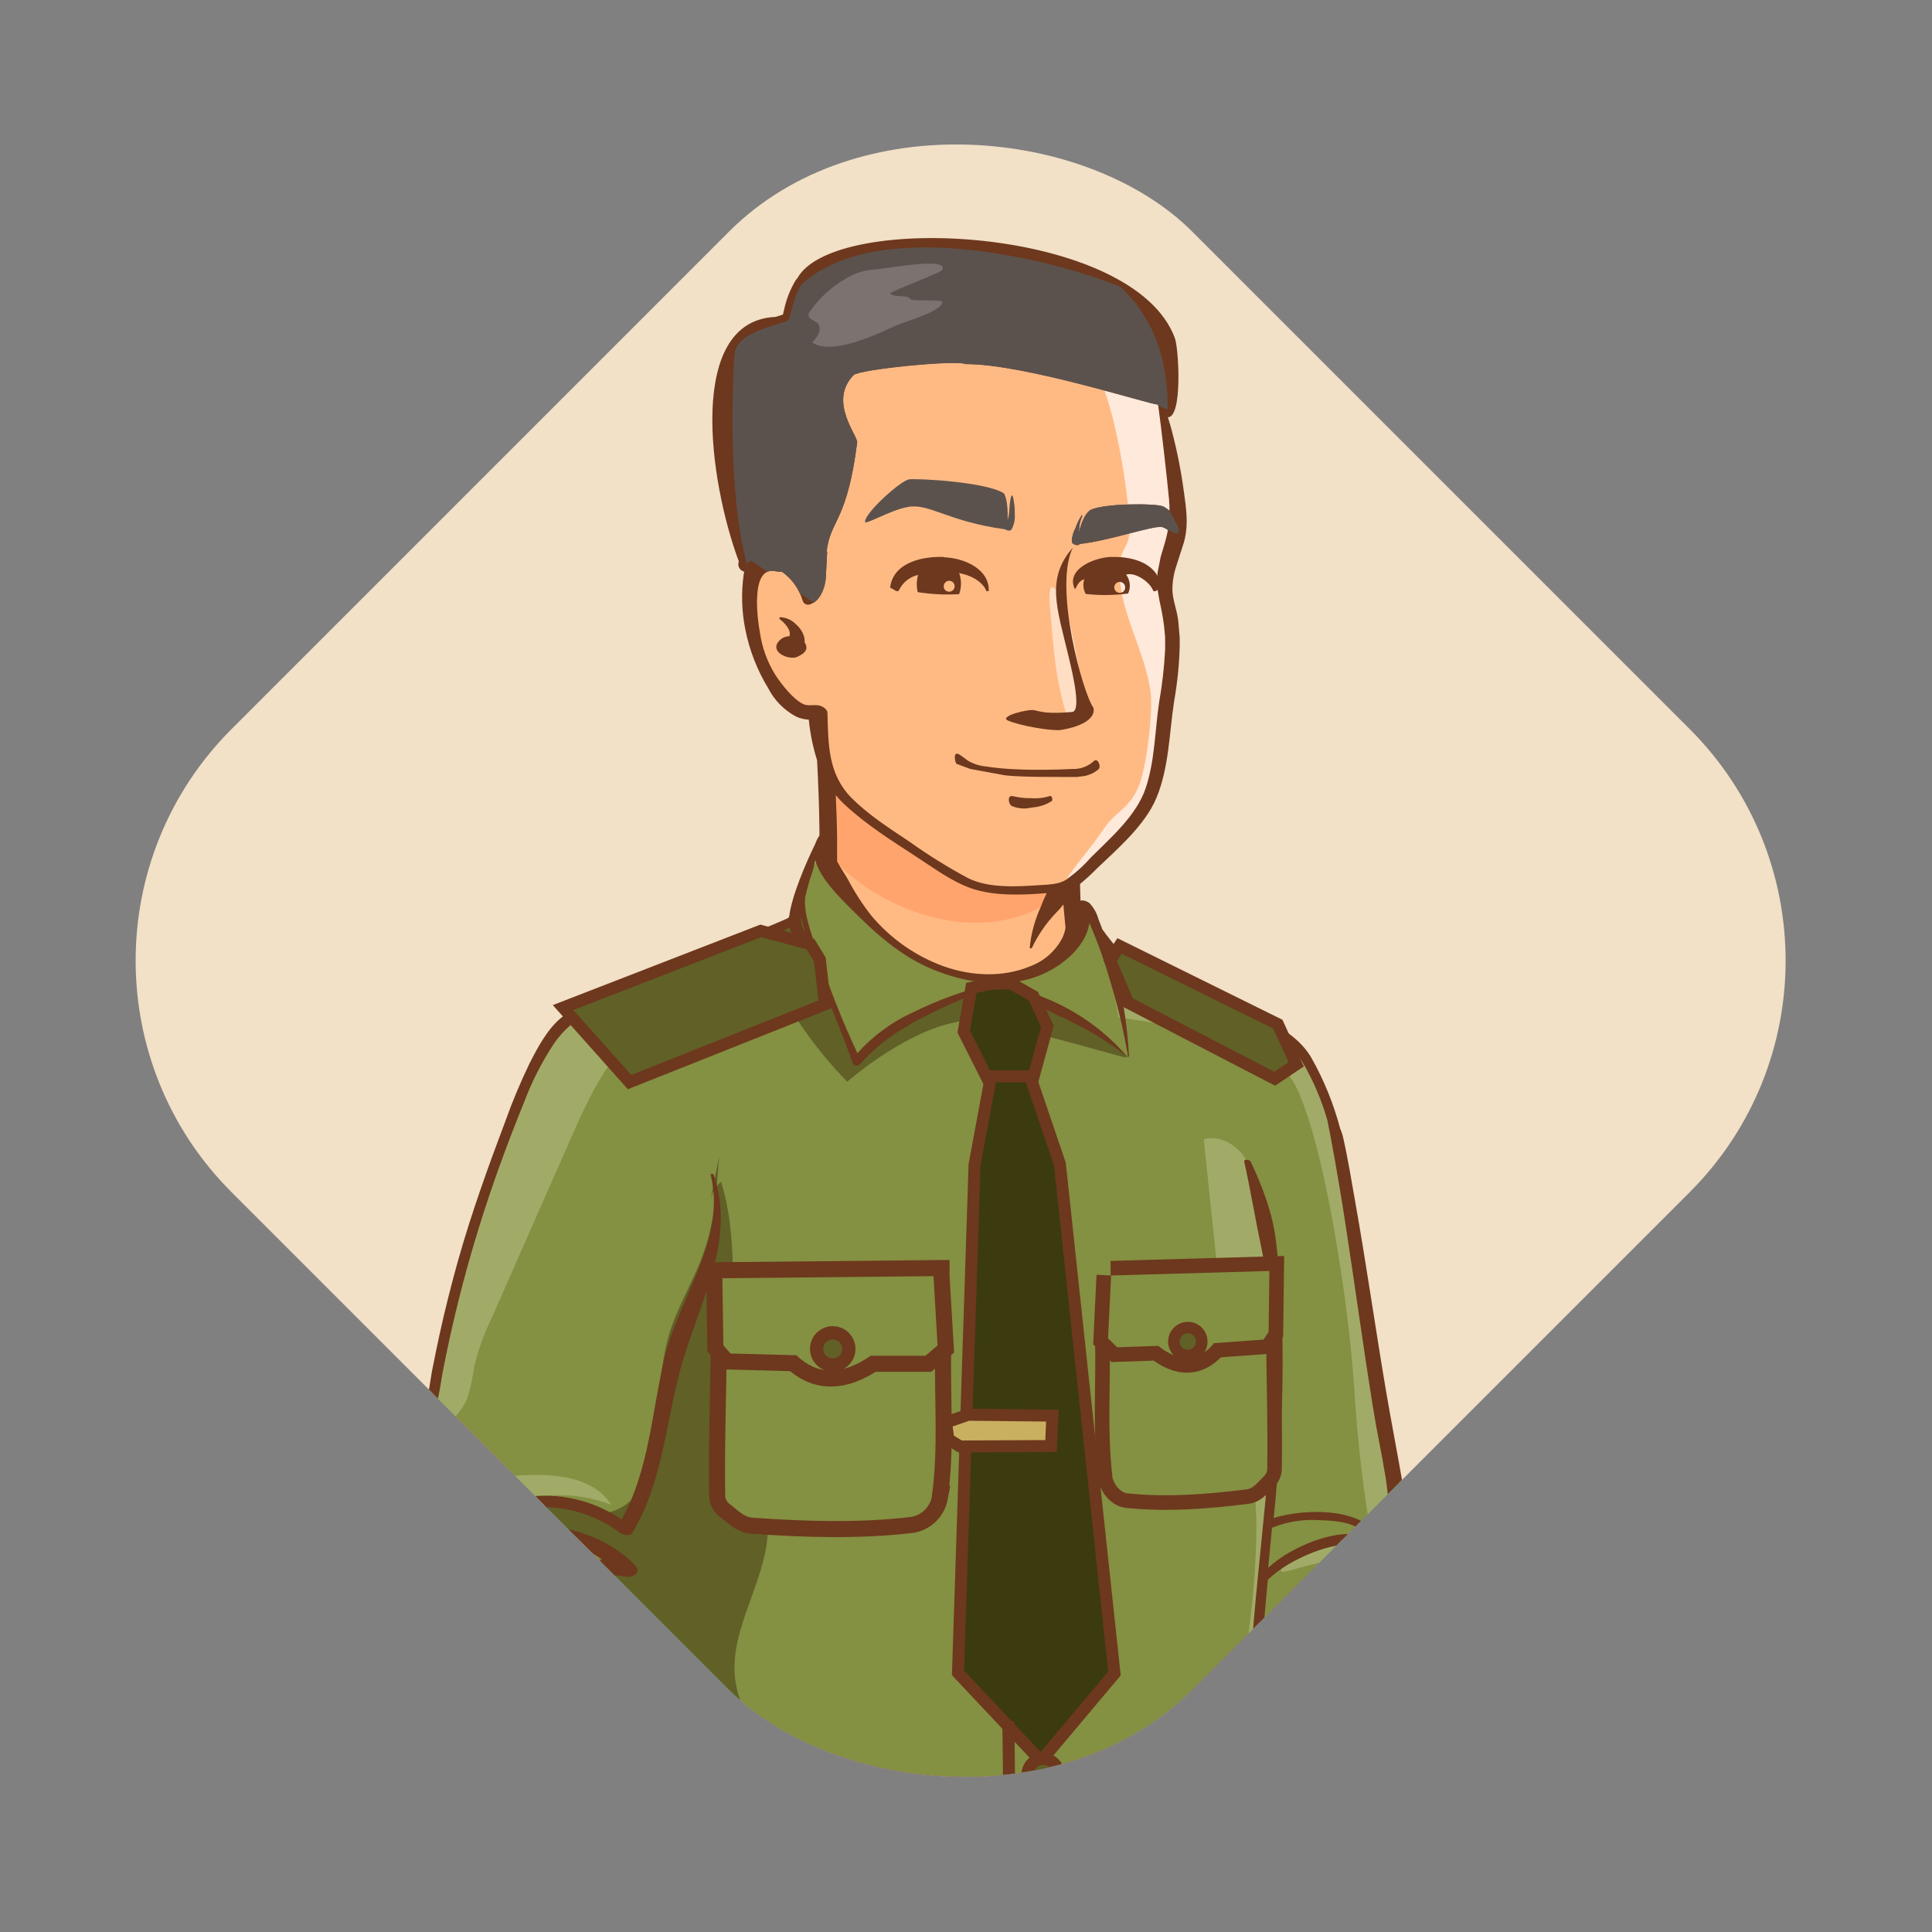 <?xml version="1.0" encoding="UTF-8"?> <svg xmlns="http://www.w3.org/2000/svg" width="177" height="177" viewBox="0 0 177 177" fill="none"><rect x="0" y="0" width="177" height="177" fill="#808080" stroke="none"/> <g clip-path="url(#clip0_1612_3543)"> <rect y="88.008" width="124.462" height="124.462" rx="30" transform="rotate(-45 0 88.008)" fill="#F2E0C7"></rect> <path d="M92.795 56.761C92.627 57.264 92.36 57.728 92.01 58.127C91.66 58.525 91.234 58.849 90.757 59.081C90.303 59.258 89.829 59.375 89.345 59.429C86.467 59.825 83.539 59.649 80.729 58.911C80.225 58.83 79.764 58.578 79.425 58.196C79.227 57.85 79.126 57.456 79.134 57.057C79.063 55.801 79.11 54.54 79.275 53.293C79.273 53.213 79.29 53.134 79.323 53.061C79.357 52.989 79.406 52.925 79.468 52.874C79.694 52.747 79.938 52.987 80.103 53.189C81.214 54.563 82.927 55.293 84.663 55.707C86.081 56.088 87.561 56.181 89.016 55.98C90.211 55.787 91.086 55.038 92.202 54.737C93.613 54.356 93.11 55.951 92.809 56.761H92.795Z" fill="#FFDEC4"></path> <path d="M91.915 51.025C92.79 52.112 93.221 53.491 93.119 54.883C92.997 56.422 92.418 58.121 89.679 58.206C86.941 58.29 82.503 58.008 81.378 57.264C80.254 56.521 79.802 56.149 79.966 53.697C80.131 51.246 81.082 50.13 84.07 50.29C87.058 50.45 91.082 50.201 91.915 51.029V51.025Z" fill="white"></path> <path d="M100.187 67.495C100.145 67.702 99.529 72.139 95.213 71.815C90.898 71.49 88.903 69.579 86.865 66.135C88.319 67.297 89.566 67.34 94.131 67.622C98.696 67.904 100.187 67.495 100.187 67.495Z" fill="white"></path> <path d="M46.391 173.898C46.574 170.265 44.838 167.503 43.049 164.486C41.226 161.503 39.694 158.351 38.475 155.075C37.276 151.789 36.686 148.313 36.734 144.816C36.809 141.145 37.675 137.546 37.713 133.861C37.713 135.649 37.713 134.331 37.713 133.861C37.713 132.506 37.812 131.221 38.504 130.026C39.209 128.818 39.676 127.485 39.878 126.101C40.376 123.179 41.082 120.275 41.84 117.409C42.847 113.616 44.023 109.819 45.374 106.115C47.915 101.038 48.343 94.313 55.416 91.527C57.299 90.699 59.242 90.007 61.101 89.226C63.896 88.05 66.672 86.873 69.482 85.73C70.23 85.429 70.974 85.127 71.713 84.789C72.338 84.511 74.23 79.876 74.409 79.273C77.411 86.671 81.91 89.847 90.54 90.097C99.171 90.346 100.187 85.862 100.187 85.546C100.187 85.546 102.54 87.96 102.78 87.636C103.59 88.031 104.507 88.294 105.326 88.647C107.048 89.386 108.747 90.186 110.427 91C112.107 91.814 113.759 92.694 115.411 93.579C116.822 94.327 118.267 95.118 119.288 96.37C120.935 98.379 121.641 101.146 122.436 103.551C123.528 106.878 123.886 110.572 124.451 114.021C125.072 117.786 125.636 121.55 126.239 125.315C126.841 129.08 127.57 132.844 128.21 136.609C128.827 140.223 129.42 143.922 129.302 147.602C129.161 151.358 128.633 155.089 127.726 158.736C126.952 162.1 125.871 165.385 124.498 168.552C123.787 169.986 122.915 171.334 121.9 172.571C121.578 173.005 121.284 173.459 121.02 173.931L46.391 173.898Z" fill="#B4514A"></path> <path d="M91.623 90.572C91.623 90.572 84.192 91.245 78.639 97.019C77.435 94.944 73.774 84.906 73.774 84.906C73.774 84.906 73.397 81.753 73.44 81.589C73.482 81.424 75.218 77.975 75.218 77.975C75.218 77.975 77.101 83.49 82.075 86.516C87.049 89.541 91.788 90.492 95.355 88.826C98.922 87.16 99.538 83.094 99.59 83.259C99.642 83.424 101.797 88.652 102.338 90.788C102.879 92.925 103.34 96.93 103.34 96.93C100.889 94.939 95.613 90.756 91.632 90.591L91.623 90.572Z" fill="white"></path> <path d="M117.764 173.87C117.764 173.87 118.013 170.383 119.505 170.26C120.394 170.185 121.387 171.39 122.022 172.378L121.9 172.538C121.578 172.972 121.284 173.426 121.02 173.898H117.764V173.87Z" fill="#28CCD8"></path> <path d="M101.19 86.487C101.863 87.113 102.644 87.777 102.78 87.593C103.59 87.989 104.507 88.252 105.326 88.605C107.048 89.344 108.747 90.144 110.427 90.958C112.107 91.772 113.759 92.652 115.411 93.537C116.822 94.285 118.267 95.076 119.288 96.327C120.935 98.337 121.641 101.104 122.436 103.508C123.528 106.835 123.886 110.53 124.451 113.979C125.072 117.744 125.636 121.508 126.239 125.273C126.841 129.038 127.57 132.802 128.21 136.567C128.827 140.181 129.42 143.88 129.302 147.56C129.161 151.315 128.633 155.046 127.726 158.694C126.952 162.057 125.871 165.343 124.498 168.51C123.839 169.852 123.031 171.114 122.088 172.275C121.265 170.623 119.961 167.964 119.876 167.625C119.749 167.126 122.611 165.381 123.731 163.013C124.851 160.646 127.33 151.31 125.702 145.602C124.074 139.894 115.495 145.988 117.735 143.249C119.975 140.51 125.698 141.122 125.698 141.122C124.888 136.519 124.345 131.873 124.069 127.207C123.561 119.113 121.058 103.057 118.314 98.826C115.571 94.596 102.498 93.24 102.498 93.24C102.498 93.24 101.769 89.537 101.19 86.511V86.487Z" fill="#28CCD8"></path> <path d="M114.046 106.054C113.218 104.831 111.693 103.965 110.281 104.37L111.787 118.736C112.034 121.519 112.429 124.287 112.968 127.028C113.378 128.91 113.91 130.793 114.328 132.675C114.813 134.998 115.075 137.361 115.11 139.734C115.086 142.88 114.863 146.022 114.441 149.141L112.79 163.555C112.737 164.452 112.535 165.335 112.192 166.166C111.755 166.97 111.169 167.682 110.465 168.265C107.789 170.699 104.684 172.614 101.307 173.912H117.858C117.661 173.073 117.408 172.247 117.1 171.441C113.867 162.449 114.846 152.552 116.008 143.065C116.822 136.407 117.707 129.677 117.218 122.957C117.006 120.101 116.404 117.311 116.102 114.487C115.825 111.842 115.585 108.341 114.046 106.087V106.054Z" fill="#28CCD8"></path> <path d="M91.623 90.572C91.011 90.695 93.204 95.593 93.204 95.593L98.183 93.843C98.183 93.843 93.948 90.116 91.623 90.572Z" fill="#28CCD8"></path> <path d="M45.896 168.745C46.767 169.117 47.863 169.126 48.466 169.856C48.77 170.31 48.945 170.839 48.974 171.385C49.092 172.194 49.19 173.046 49.233 173.898H46.409C46.476 171.961 46.055 170.039 45.186 168.307C45.406 168.486 45.65 168.634 45.91 168.745H45.896Z" fill="#28CCD8"></path> <path d="M43.049 164.246C43.087 164.397 43.134 164.547 43.176 164.717L43.049 164.5C41.226 161.517 39.694 158.365 38.475 155.089C37.276 151.803 36.686 148.327 36.734 144.83C36.809 141.16 37.675 137.56 37.713 133.875C37.713 135.663 37.713 134.346 37.713 133.875C37.713 132.52 37.812 131.235 38.504 130.04C39.209 128.832 39.676 127.499 39.878 126.115C40.376 123.193 41.082 120.289 41.84 117.423C42.847 113.631 44.023 109.833 45.374 106.13C47.915 101.052 48.343 94.327 55.416 91.541C57.299 90.713 59.242 90.022 61.101 89.24C63.896 88.064 66.672 86.887 69.482 85.744C70.23 85.443 70.974 85.142 71.713 84.803C71.799 84.749 71.874 84.679 71.934 84.596C72.841 85.289 73.501 86.256 73.816 87.353C70.781 88.765 67.487 89.626 64.48 91.118C62.23 92.13 59.976 93.226 58.146 94.883C55.374 97.377 53.793 100.897 52.292 104.294C49.863 109.794 47.438 115.296 45.016 120.802C44.329 122.221 43.797 123.711 43.431 125.245C43.314 126.225 43.099 127.191 42.791 128.129C42.169 129.621 40.814 130.647 39.671 131.79C38.527 132.934 37.496 134.477 37.84 136.054L46.48 135.258C49.939 134.943 54.132 134.953 56.014 137.875C50.273 135.564 43.04 137.903 39.736 143.136L44.475 143.16C44.84 143.126 45.207 143.207 45.525 143.39C46.292 143.955 45.614 145.272 44.706 145.55C43.798 145.828 42.786 145.597 41.882 145.856C40.522 146.237 39.657 147.649 39.478 149.051C39.299 150.454 39.675 151.875 40.047 153.23C41.048 156.91 42.052 160.59 43.059 164.27L43.049 164.246Z" fill="#28CCD8"></path> <path d="M106.441 60.027C106.235 59.891 105.983 59.842 105.74 59.89C103.726 60.023 101.704 59.955 99.703 59.688C99.42 59.676 99.147 59.577 98.921 59.405C98.814 59.291 98.729 59.157 98.672 59.01C98.386 58.367 98.234 57.672 98.225 56.968C99.334 57.423 100.504 57.712 101.698 57.824C103.298 57.947 104.921 57.622 106.507 57.89L106.441 60.027Z" fill="#FFDEC4"></path> <path d="M97.468 55.142C97.242 54.54 96.893 53.843 96.258 53.801C96.144 54.307 96.117 54.829 96.178 55.344C96.31 57.321 96.503 59.297 96.752 61.26C96.733 61.425 96.763 61.593 96.837 61.743C96.912 61.892 97.028 62.017 97.172 62.102C97.315 62.187 97.481 62.229 97.647 62.222C97.814 62.215 97.976 62.161 98.112 62.064C98.446 61.97 98.828 61.838 98.95 61.509C98.995 61.328 98.995 61.139 98.95 60.958C98.652 58.974 98.153 57.025 97.458 55.142H97.468Z" fill="#FFDEC4"></path> <path d="M65.087 109.979C65.208 109.312 65.549 108.706 66.056 108.256C67.835 113.903 66.701 120.087 67.656 125.95C68.508 131.197 71.03 136.331 70.216 141.583C69.557 145.861 66.706 149.861 67.393 154.138C67.802 156.726 69.454 158.919 70.752 161.197C71.864 163.141 72.743 165.208 73.374 167.357C72.089 167.229 70.844 166.838 69.717 166.209C69.11 169.258 71.548 172.016 74.032 173.898H65.665C65.233 172.434 66.037 170.529 65.967 168.853C65.873 166.726 64.296 165.009 63.167 163.206C62.043 161.4 61.321 159.373 61.049 157.263C60.819 155.432 60.922 153.55 60.371 151.79C59.303 148.369 56.052 146.19 53.016 144.261C52.917 143.489 54.005 143.249 54.776 143.178C55.548 143.108 56.503 142.27 55.92 141.767C55.808 141.683 55.682 141.621 55.548 141.583C51.675 140.27 47.581 139.771 43.506 139.409C43.506 138.684 44.353 138.298 45.063 138.153C47.518 137.64 50.055 137.667 52.499 138.233C53.387 138.514 54.314 138.657 55.247 138.656C55.956 138.563 56.635 138.308 57.23 137.911C57.825 137.513 58.32 136.984 58.677 136.364C59.384 135.118 59.823 133.738 59.967 132.313C60.461 128.92 60.329 125.414 61.336 122.139C62.146 119.499 63.689 117.122 64.546 114.506C65.487 111.772 65.675 108.859 65.873 105.988L65.087 109.974V109.979Z" fill="#048588"></path> <path d="M75.439 76.29C75.486 74.739 75.445 73.187 75.317 71.641C75.328 70.942 75.288 70.244 75.199 69.551C75.087 68.949 74.856 68.361 74.729 67.754C74.635 67.283 74.691 66.013 74.338 65.674C74.136 65.481 73.665 65.537 73.397 65.457C73.073 65.346 72.767 65.187 72.489 64.987C70.31 63.504 69.068 60.05 68.611 57.575C68.346 56.218 68.265 54.831 68.371 53.453C68.437 52.766 68.767 52.013 68.748 51.34C68.649 50.718 68.504 50.105 68.315 49.505C67.88 47.107 67.625 44.679 67.552 42.243C70.781 37.194 76.404 28.126 76.762 27.867C77.261 27.495 92.197 26.112 94.564 26.728L107.335 37.825C106.248 37.985 106.818 38.554 107.025 39.312C107.435 40.985 107.749 42.68 107.966 44.389C108.102 45.264 108.244 46.145 108.305 47.029C108.334 47.52 108.311 48.012 108.234 48.497C107.994 48.446 107.839 48.422 107.82 48.45C107.712 48.606 106.728 52.992 106.728 52.992L107.199 58.563L107.627 58.667C107.627 59.166 107.707 59.829 107.684 60.201C107.585 61.994 107.241 63.758 107.03 65.542C106.878 67.285 106.634 69.019 106.3 70.737C105.458 74.45 102.879 76.76 100.239 79.292C99.82 79.692 98.921 80.233 98.672 80.737C98.566 81.058 98.541 81.401 98.602 81.735C98.602 82.332 98.54 82.577 99.072 82.855L99.124 82.878C98.833 82.937 98.547 83.017 98.267 83.118C98.267 83.118 100.267 89.593 90.804 89.706C82.583 89.824 77.628 82.506 75.016 77.65C75.248 77.21 75.396 76.732 75.454 76.238L75.439 76.29Z" fill="#FFBA84"></path> <path d="M75.439 76.29C75.486 74.739 75.445 73.187 75.317 71.641C75.328 70.942 75.288 70.244 75.199 69.551C75.087 68.949 74.856 68.361 74.729 67.754C74.635 67.283 74.691 66.013 74.338 65.674C74.136 65.481 73.665 65.537 73.397 65.457C73.073 65.346 72.767 65.187 72.489 64.987C70.31 63.504 69.068 60.05 68.611 57.575C68.346 56.218 68.265 54.831 68.371 53.453C68.437 52.766 68.767 52.013 68.748 51.34C68.649 50.718 68.504 50.105 68.315 49.505C67.88 47.107 67.625 44.679 67.552 42.243C70.781 37.194 76.404 28.126 76.762 27.867C77.261 27.495 92.197 26.112 94.564 26.728L107.335 37.825C106.248 37.985 106.818 38.554 107.025 39.312C107.435 40.985 107.749 42.68 107.966 44.389C108.102 45.264 108.244 46.145 108.305 47.029C108.334 47.52 108.311 48.012 108.234 48.497C107.994 48.446 107.839 48.422 107.82 48.45C107.712 48.606 106.728 52.992 106.728 52.992L107.199 58.563L107.627 58.667C107.627 59.166 107.707 59.829 107.684 60.201C107.585 61.994 107.241 63.758 107.03 65.542C106.878 67.285 106.634 69.019 106.3 70.737C105.458 74.45 102.879 76.76 100.239 79.292C99.82 79.692 98.921 80.233 98.672 80.737C98.566 81.058 98.541 81.401 98.602 81.735C98.602 82.332 98.54 82.577 99.072 82.855L99.124 82.878C98.833 82.937 98.547 83.017 98.267 83.118C98.267 83.118 100.267 89.593 90.804 89.706C82.583 89.824 77.628 82.506 75.016 77.65C75.248 77.21 75.396 76.732 75.454 76.238L75.439 76.29Z" fill="#FFBA84"></path> <path d="M100.239 79.311C99.99 79.551 99.566 79.847 99.213 80.149C98.672 80.323 98.136 80.506 97.599 80.695C98.804 78.883 99.792 77.904 101.232 75.791C102.23 74.332 103.486 74.092 104.343 71.989C105.03 70.304 105.637 65.311 105.425 63.518C104.954 59.66 102.564 56.154 102.559 52.267C102.541 51.739 102.623 51.212 102.799 50.714C102.964 50.304 103.218 49.937 103.354 49.519C103.483 49.039 103.523 48.54 103.472 48.046C103.307 44.629 102.286 38.521 101.02 35.34L104.747 34.869C105.331 35.025 106.201 37.9 106.785 38.055C106.526 38.324 106.87 38.78 107.025 39.335C107.435 41.008 107.749 42.704 107.966 44.413C108.102 45.288 108.244 46.168 108.305 47.053C108.334 47.543 108.311 48.035 108.234 48.521C107.994 48.469 107.839 48.446 107.82 48.474C107.712 48.629 106.728 53.015 106.728 53.015L107.199 58.587L107.627 58.69C107.627 59.189 107.707 59.852 107.684 60.224C107.585 62.017 107.241 63.782 107.03 65.565C106.877 67.301 106.634 69.027 106.3 70.737C105.458 74.45 102.879 76.76 100.239 79.292V79.311Z" fill="#FFE9DB"></path> <path d="M46.391 173.898C46.574 170.265 44.838 167.503 43.049 164.486C41.226 161.503 39.694 158.351 38.475 155.075C37.276 151.789 36.686 148.313 36.734 144.816C36.809 141.145 37.675 137.546 37.713 133.861C37.713 135.649 37.713 134.331 37.713 133.861C37.713 132.506 37.812 131.221 38.504 130.026C39.209 128.818 39.676 127.485 39.878 126.101C40.376 123.179 41.082 120.275 41.84 117.409C42.847 113.616 44.023 109.819 45.374 106.115C47.915 101.038 48.343 94.313 55.416 91.527C57.299 90.699 59.242 90.007 61.101 89.226C63.896 88.05 66.672 86.873 69.482 85.73C70.23 85.429 70.974 85.127 71.713 84.789C72.338 84.511 74.23 79.876 74.409 79.273C77.411 86.671 81.91 89.847 90.54 90.097C99.171 90.346 100.187 85.862 100.187 85.546C100.187 85.546 102.54 87.96 102.78 87.636C103.59 88.031 104.507 88.294 105.326 88.647C107.048 89.386 108.747 90.186 110.427 91C112.107 91.814 113.759 92.694 115.411 93.579C116.822 94.327 118.267 95.118 119.288 96.37C120.935 98.379 121.641 101.146 122.436 103.551C123.528 106.878 123.886 110.572 124.451 114.021C125.072 117.786 125.636 121.55 126.239 125.315C126.841 129.08 127.57 132.844 128.21 136.609C128.827 140.223 129.42 143.922 129.302 147.602C129.161 151.358 128.633 155.089 127.726 158.736C126.952 162.1 125.871 165.385 124.498 168.552C123.787 169.986 122.915 171.334 121.9 172.571C121.578 173.005 121.284 173.459 121.02 173.931L46.391 173.898Z" fill="#849042"></path> <path d="M71.713 84.756C72.079 84.591 72.87 82.953 73.505 81.495C76.075 83.975 79.717 87.48 79.957 87.64C80.334 87.885 86.437 91.739 93.529 90.116C99.176 88.822 102.413 94.577 103.303 96.657C103.453 97.014 102.719 96.788 102.361 96.69C99.538 95.913 90.644 93.396 88.823 93.48C83.646 93.781 77.623 99.094 77.623 99.094C77.623 99.094 71.237 92.911 69.501 85.678C70.249 85.377 70.993 85.076 71.731 84.737L71.713 84.756Z" fill="#606027"></path> <path d="M91.623 90.572C91.623 90.572 84.192 91.245 78.639 97.019C77.435 94.944 73.774 84.906 73.774 84.906C73.774 84.906 73.397 81.753 73.44 81.589C73.482 81.424 75.218 77.975 75.218 77.975C75.218 77.975 77.101 83.49 82.075 86.516C87.049 89.541 91.788 90.492 95.355 88.826C98.922 87.16 99.538 83.094 99.59 83.259C99.642 83.424 101.797 88.652 102.338 90.788C102.767 92.792 103.089 94.817 103.303 96.854C100.851 94.864 95.613 90.737 91.632 90.591L91.623 90.572Z" fill="#849042"></path> <path d="M117.764 173.87C117.764 173.87 118.013 170.383 119.505 170.26C120.394 170.185 121.387 171.39 122.022 172.378L121.9 172.538C121.578 172.972 121.284 173.426 121.02 173.898H117.764V173.87Z" fill="#A1AB67"></path> <path d="M101.19 86.487C101.863 87.113 102.644 87.777 102.78 87.593C103.59 87.989 104.507 88.252 105.326 88.605C107.048 89.344 108.747 90.144 110.427 90.958C112.107 91.772 113.759 92.652 115.411 93.537C116.822 94.285 118.267 95.076 119.288 96.327C120.935 98.337 121.641 101.104 122.436 103.508C123.528 106.835 123.886 110.53 124.451 113.979C125.072 117.744 125.636 121.508 126.239 125.273C126.841 129.038 127.57 132.802 128.21 136.567C128.827 140.181 129.42 143.88 129.302 147.56C129.161 151.315 128.633 155.046 127.726 158.694C126.952 162.057 125.871 165.343 124.498 168.51C123.839 169.852 123.031 171.114 122.088 172.275C121.265 170.623 119.961 167.964 119.876 167.625C119.749 167.126 122.611 165.381 123.731 163.013C124.851 160.646 127.33 151.31 125.702 145.602C124.074 139.894 115.495 145.988 117.735 143.249C119.975 140.51 125.698 141.122 125.698 141.122C124.888 136.519 124.345 131.873 124.069 127.207C123.561 119.113 121.058 103.057 118.314 98.826C115.571 94.596 102.498 93.24 102.498 93.24C102.498 93.24 101.769 89.537 101.19 86.511V86.487Z" fill="#A1AB67"></path> <path d="M114.046 106.054C113.218 104.831 111.693 103.965 110.281 104.37L111.787 118.736C112.034 121.519 112.429 124.287 112.968 127.028C113.378 128.91 113.91 130.793 114.328 132.675C114.813 134.998 115.075 137.361 115.11 139.734C115.086 142.88 114.863 146.022 114.441 149.141L112.79 163.555C112.737 164.452 112.535 165.335 112.192 166.166C111.755 166.97 111.169 167.682 110.465 168.265C107.789 170.699 104.684 172.614 101.307 173.912H117.858C117.661 173.073 117.408 172.247 117.1 171.441C113.867 162.449 114.846 152.552 116.008 143.065C116.822 136.407 117.707 129.677 117.218 122.957C117.006 120.101 116.404 117.311 116.102 114.487C115.825 111.842 115.585 108.341 114.046 106.087V106.054Z" fill="#A1AB67"></path> <path d="M45.896 168.745C46.767 169.117 47.863 169.126 48.466 169.856C48.77 170.31 48.945 170.839 48.974 171.385C49.092 172.194 49.19 173.046 49.233 173.898H46.409C46.476 171.961 46.055 170.039 45.186 168.307C45.406 168.486 45.65 168.634 45.91 168.745H45.896Z" fill="#A1AB67"></path> <path d="M36.734 144.793C36.809 141.122 37.675 137.522 37.713 133.837C37.713 135.626 37.713 134.308 37.713 133.837C37.713 132.482 37.812 131.197 38.504 130.002C39.209 128.794 39.676 127.462 39.878 126.078C40.376 123.155 41.082 120.252 41.84 117.386C42.847 113.593 44.023 109.795 45.374 106.092C47.915 101.014 48.343 94.29 55.416 91.504C57.298 90.676 59.242 89.984 61.101 89.203C62.96 88.422 64.748 87.659 66.574 86.897C67.077 87.786 67.562 88.69 68.037 89.598C66.827 90.043 65.641 90.55 64.484 91.118C62.235 92.13 59.981 93.226 58.15 94.883C55.379 97.377 53.797 100.897 52.296 104.294C49.868 109.794 47.443 115.297 45.021 120.802C44.334 122.222 43.802 123.711 43.435 125.245C43.319 126.225 43.104 127.191 42.795 128.129C42.174 129.621 40.819 130.647 39.675 131.79C38.532 132.934 37.501 134.477 37.845 136.054L46.485 135.259C49.943 134.943 54.136 134.953 56.019 137.875C50.278 135.564 43.045 137.903 39.741 143.136L44.48 143.16C44.845 143.126 45.212 143.207 45.529 143.39C46.296 143.955 45.619 145.273 44.711 145.55C43.802 145.828 42.791 145.597 41.887 145.856C40.527 146.237 39.661 147.649 39.482 149.051C39.303 150.454 39.68 151.875 40.052 153.23C41.053 156.91 42.056 160.59 43.063 164.27C43.101 164.421 43.148 164.571 43.191 164.741L43.063 164.524C41.24 161.541 39.709 158.389 38.489 155.112C37.29 151.827 36.7 148.351 36.748 144.854L36.734 144.793Z" fill="#A1AB67"></path> <path d="M97.468 55.142C97.242 54.54 96.893 53.843 96.258 53.801C96.144 54.307 96.117 54.829 96.178 55.344C96.31 57.321 96.503 59.297 96.752 61.26C96.828 61.834 97.538 65.669 97.896 65.565C98.253 65.462 98.936 65.208 99.058 64.883C99.119 64.709 99.355 64.342 99.326 64.158C99.011 62.125 98.178 57.067 97.468 55.142Z" fill="#FFDEC4"></path> <path d="M65.087 109.979C65.208 109.312 65.549 108.706 66.056 108.256C67.835 113.903 66.701 120.087 67.656 125.95C68.508 131.197 71.03 136.331 70.216 141.583C69.557 145.861 66.706 149.861 67.393 154.138C67.802 156.726 69.454 158.919 70.752 161.197C71.864 163.141 72.743 165.208 73.374 167.357C72.089 167.229 70.844 166.838 69.717 166.209C69.11 169.258 71.548 172.016 74.032 173.898H65.665C65.233 172.434 66.037 170.529 65.967 168.853C65.873 166.726 64.296 165.009 63.167 163.206C62.043 161.4 61.321 159.373 61.049 157.263C60.819 155.432 60.922 153.55 60.371 151.79C59.303 148.369 56.052 146.19 53.016 144.261C52.917 143.489 54.005 143.249 54.776 143.178C55.548 143.108 56.503 142.27 55.92 141.767C55.808 141.683 55.682 141.621 55.548 141.583C51.675 140.27 47.581 139.771 43.506 139.409C43.506 138.684 44.353 138.298 45.063 138.153C47.518 137.64 50.055 137.667 52.499 138.233C53.387 138.514 54.314 138.657 55.247 138.656C55.956 138.563 56.635 138.308 57.23 137.911C57.825 137.513 58.32 136.984 58.677 136.364C59.384 135.118 59.823 133.738 59.967 132.313C60.461 128.92 60.329 125.414 61.336 122.139C62.146 119.499 63.689 117.122 64.546 114.506C65.487 111.772 65.675 108.859 65.873 105.988L65.087 109.974V109.979Z" fill="#606027"></path> <path d="M75.312 71.575L75.585 70.464C78.082 73.881 81.283 76.722 84.974 78.793C90.907 82.026 92.973 81.739 98.672 80.756L97.133 81.894C96.757 82.266 92.427 86.007 84.978 83.899C81.099 82.805 77.659 80.522 75.143 77.372C75.3 77.03 75.4 76.664 75.439 76.29C75.486 74.739 75.445 73.187 75.317 71.641C75.317 71.641 75.317 71.594 75.317 71.575H75.312Z" fill="#FFA46C"></path> <path d="M86.465 51.053C88.348 51.118 90.625 52.13 90.588 54.107V54.149H90.338C90.413 54.149 89.957 52.907 87.872 52.502C88.099 53.125 88.099 53.808 87.872 54.431C86.604 54.507 85.33 54.446 84.075 54.248C83.951 53.728 83.966 53.184 84.117 52.672C83.741 52.754 83.388 52.921 83.086 53.16C82.783 53.399 82.539 53.703 82.371 54.05C82.221 54.38 81.83 53.909 81.552 53.848C81.778 51.693 84.197 50.949 86.475 51.024L86.465 51.053ZM86.96 54.206C87.058 54.206 87.155 54.176 87.237 54.121C87.319 54.067 87.383 53.989 87.42 53.898C87.458 53.806 87.468 53.706 87.449 53.609C87.43 53.513 87.382 53.424 87.312 53.354C87.242 53.284 87.154 53.237 87.057 53.218C86.96 53.198 86.86 53.208 86.769 53.246C86.677 53.284 86.6 53.348 86.545 53.43C86.49 53.512 86.461 53.608 86.461 53.707C86.457 53.773 86.467 53.84 86.49 53.902C86.514 53.965 86.55 54.022 86.598 54.069C86.645 54.116 86.701 54.152 86.764 54.176C86.826 54.2 86.893 54.21 86.96 54.206Z" fill="#6D381D"></path> <path d="M73.647 59.82C73.451 59.964 73.242 60.087 73.021 60.187C72.4 60.45 70.927 59.961 71.138 59.09C71.235 58.855 71.398 58.654 71.608 58.512C71.818 58.37 72.066 58.293 72.32 58.29C72.531 57.716 71.849 57.038 71.449 56.733C71.364 56.667 71.383 56.559 71.496 56.544C72.05 56.572 72.572 56.816 72.95 57.222C73.195 57.436 73.395 57.697 73.538 57.989C73.595 58.116 73.642 58.246 73.68 58.38C73.68 58.417 73.778 58.902 73.68 58.794C73.924 59.142 73.999 59.537 73.609 59.82H73.647Z" fill="#6D381D"></path> <path d="M87.618 69.966C87.444 69.692 87.345 68.817 87.844 69.1C88.145 69.269 88.371 69.481 88.658 69.678C89.172 69.983 89.748 70.168 90.343 70.22C91.096 70.338 91.855 70.416 92.616 70.455C93.755 70.521 94.903 70.535 96.046 70.516C96.757 70.516 97.458 70.488 98.183 70.45C98.56 70.472 98.937 70.416 99.291 70.287C99.646 70.157 99.97 69.957 100.244 69.697C100.587 69.424 100.922 70.248 100.625 70.493C100.265 70.791 99.837 70.996 99.378 71.09L98.691 71.18C98.221 71.18 97.684 71.18 97.124 71.18C95.712 71.18 94.3 71.18 92.889 71.1L92.112 71.038L88.87 70.441L87.614 69.97L87.618 69.966Z" fill="#6D381D"></path> <path d="M92.795 72.939C93.343 73.073 93.906 73.135 94.47 73.123C95.045 73.172 95.624 73.107 96.173 72.93C96.376 72.85 96.484 73.283 96.343 73.4C95.797 73.743 95.174 73.942 94.531 73.979C93.922 74.136 93.279 74.088 92.701 73.843C92.357 73.664 92.272 72.775 92.795 72.949V72.939Z" fill="#6D381D"></path> <path d="M92.07 48.493C86.738 47.749 85.162 46.093 83.171 46.446C81.496 46.747 79.096 48.234 79.251 47.763C79.331 46.902 82.503 44.041 83.279 43.919C83.929 43.81 90.366 44.14 91.971 45.199C92.258 45.594 92.357 46.803 92.31 47.641C92.545 46.93 92.423 46.159 92.653 45.429C92.653 45.373 92.766 45.429 92.781 45.429C92.921 45.987 92.984 46.562 92.969 47.138C93.007 47.613 92.904 48.09 92.672 48.507C92.559 48.681 92.225 48.615 92.07 48.474V48.493Z" fill="#5C524D"></path> <path d="M36.697 140.915C37.078 138.569 37.294 136.199 37.341 133.823C37.325 132.981 37.396 132.138 37.553 131.31C37.789 130.461 38.182 129.663 38.711 128.957C39.304 128.016 39.36 126.765 39.567 125.663C39.774 124.562 40.038 123.362 40.278 122.214C40.786 119.918 41.358 117.638 41.995 115.377C43.219 111.057 44.739 106.854 46.315 102.671C46.946 100.909 47.668 99.181 48.48 97.494C49.224 96.022 50.141 94.276 51.445 93.217C52.546 92.313 54.023 91.734 55.313 91.17C57.063 90.403 58.833 89.697 60.593 88.963C62.527 88.153 64.442 87.306 66.376 86.502C68.31 85.697 70.357 84.953 72.291 84.069C72.484 82.149 73.882 78.954 74.701 77.283C74.785 77.023 74.91 76.778 75.073 76.558C75.073 76.37 75.073 76.182 75.073 75.998C75.049 73.885 74.969 71.763 74.856 69.65C74.475 68.439 74.221 67.192 74.098 65.928C73.701 65.913 73.311 65.82 72.95 65.655C71.849 65.074 70.954 64.169 70.385 63.062C69.366 61.393 68.652 59.556 68.277 57.636C67.949 55.992 67.9 54.304 68.131 52.643C68.193 52.236 68.289 51.834 68.418 51.443C67.087 46.737 66.936 38.488 67.313 32.507C67.449 30.38 71.11 29.839 72.211 29.364C72.494 29.091 72.626 27.288 73.487 26.008C80.734 19.491 97.458 24.074 102.696 26.272C106.041 29.495 107.147 33.453 106.992 38.215C107.072 38.469 107.147 38.719 107.223 38.978L107.359 39.472C107.843 41.317 108.213 43.19 108.465 45.081C108.663 46.521 108.874 47.905 108.554 49.316C108.531 49.439 108.498 49.561 108.465 49.683L107.9 51.443C107.863 51.556 107.825 51.669 107.792 51.782C107.528 52.538 107.399 53.334 107.411 54.135C107.458 54.987 107.792 55.839 107.919 56.686C107.919 56.77 107.943 56.85 107.952 56.935L108.079 58.431C108.079 58.698 108.079 58.966 108.079 59.236C108.031 60.928 107.858 62.614 107.561 64.281C107.119 67.198 107.091 70.398 105.924 73.147C104.865 75.636 102.409 77.735 100.484 79.575C99.999 80.074 99.485 80.546 98.945 80.986L98.987 82.506C99.139 82.486 99.293 82.498 99.439 82.543C99.586 82.588 99.72 82.663 99.835 82.765C100.207 83.166 100.478 83.65 100.625 84.177C100.752 84.502 100.874 84.826 100.997 85.151C101.467 85.796 101.966 86.436 102.493 87.033C107.103 88.86 111.59 90.98 115.928 93.382C117.59 94.271 119.222 95.292 120.164 96.949C121.3 98.969 122.176 101.126 122.771 103.367C122.771 103.414 122.813 103.457 122.832 103.504L123.006 104.017C123.477 106.054 123.806 108.115 124.154 110.082C125.18 115.847 125.999 121.645 126.978 127.419C127.956 133.193 129.251 138.929 129.646 144.807C129.769 147.572 129.611 150.342 129.175 153.075C128.811 156.012 128.181 158.91 127.293 161.733C126.639 163.724 125.411 167.922 124.333 169.733C123.694 170.776 122.996 171.781 122.244 172.745C122.018 173.057 121.775 173.356 121.514 173.639L121.42 173.879H120.55C120.855 173.236 120.983 172.523 120.921 171.813C120.333 170.402 118.225 169.7 116.837 169.399C117.472 170.863 118.248 172.322 118.484 173.879H117.491C117.454 173.593 117.398 173.31 117.321 173.032C116.766 170.938 115.58 169.079 115.063 166.966C113.91 162.261 114.295 157.032 114.592 152.237C115.19 142.331 116.945 132.435 116.526 122.487C116.439 119.781 116.124 117.088 115.585 114.435C115.02 111.781 114.578 109.094 113.994 106.435C113.928 106.139 114.503 106.243 114.592 106.435C115.679 108.788 116.573 111.071 116.888 113.645C117.19 116.068 117.359 118.511 117.448 120.948C117.609 125.948 117.452 130.952 116.978 135.932C116.89 136.979 116.794 138.029 116.691 139.08C116.928 138.997 117.17 138.928 117.415 138.873C120.267 138.219 125.26 138.176 126.667 141.32C126.846 141.72 126.295 141.88 126.004 141.79C123.472 140.849 120.258 142.021 118.032 143.315C117.355 143.716 116.724 144.189 116.15 144.727C115.9 147.343 115.679 149.964 115.519 152.59C115.359 155.216 115.288 157.922 115.345 160.59C115.401 163.108 115.528 165.677 116.324 168.091C116.399 168.317 116.479 168.562 116.568 168.769C118.38 168.886 120.531 169.573 121.415 171.018C123.477 168.971 124.771 165.748 125.152 164.43C126.884 158.421 128.672 152.774 128.747 146.501C128.747 144.934 127.467 142.458 127.364 140.891C127.246 139.066 127.236 137.164 126.945 135.357C126.596 133.216 126.126 131.094 125.787 128.948C124.902 123.438 124.149 117.904 123.302 112.388C122.879 109.606 122.408 106.835 121.891 104.078C121.797 103.607 121.702 103.099 121.599 102.61C121.069 100.761 120.31 98.986 119.34 97.325C118.051 95.222 116.093 94.261 113.914 93.278C110.314 91.654 106.601 90.276 102.992 88.676C102.823 89.033 102.639 89.382 102.437 89.72C102.976 92.04 103.31 94.401 103.434 96.779C103.434 96.831 103.354 96.845 103.345 96.779C102.955 94.476 102.417 92.2 101.736 89.965C101.43 88.878 101.077 87.8 100.686 86.742C100.437 86.069 100.169 85.4 99.886 84.746C99.886 84.699 99.839 84.624 99.811 84.539C99.444 86.977 96.893 88.84 94.696 89.565C91.694 90.553 88.343 89.993 85.482 88.822C82.545 87.622 80.225 85.528 78.028 83.32C76.969 82.252 75.176 80.544 74.701 78.836C74.649 79.052 74.597 79.269 74.541 79.485C74.442 79.871 74.305 80.252 74.174 80.633C74.028 81.146 73.891 81.655 73.764 82.172C73.595 83.758 74.418 85.735 74.884 87.184C75.912 90.36 77.137 93.468 78.55 96.492C79.98 94.893 81.729 93.611 83.684 92.727C85.935 91.616 88.303 90.757 90.743 90.168C91.759 89.932 92.573 90.351 93.543 90.638C94.778 91.01 95.98 91.483 97.138 92.05C99.528 93.232 101.649 94.891 103.373 96.925C101.912 95.708 100.308 94.673 98.597 93.843L97.322 93.189H97.275H97.232C96.239 92.69 95.228 92.2 94.249 91.669C93.863 91.457 93.491 91.198 93.11 90.991C92.397 91.104 91.676 91.148 90.955 91.123C90.467 91.103 89.982 91.053 89.501 90.972C87.527 91.753 85.6 92.644 83.727 93.64L82.395 94.436C81.041 95.284 79.819 96.325 78.767 97.527C78.718 97.576 78.657 97.611 78.59 97.628C78.524 97.646 78.454 97.646 78.387 97.629C78.321 97.611 78.26 97.576 78.211 97.528C78.162 97.48 78.126 97.419 78.108 97.353C77.115 94.506 75.887 91.753 74.875 88.911C73.862 87.816 73.025 86.57 72.395 85.217C72.361 85.134 72.336 85.047 72.32 84.958C66.767 88.685 60.084 89.744 54.146 92.704C52.775 93.352 51.603 94.356 50.753 95.612C49.65 97.278 48.738 99.061 48.033 100.93C46.461 104.798 45.017 108.727 43.798 112.718C42.484 116.982 41.404 121.315 40.56 125.696C40.386 126.609 40.287 127.579 40.028 128.449C39.77 129.32 39.087 130.106 38.814 131.028C38.212 132.939 38.569 135.056 38.41 137.028C38.235 139.268 37.727 141.475 37.562 143.72C37.41 145.91 37.547 148.111 37.972 150.265C38.805 154.538 40.546 158.562 42.631 162.359C44.598 165.94 47.642 169.63 47.435 173.922H46.023C46.099 172.99 46.046 172.052 45.864 171.136C45.393 168.976 44.146 167.051 43.04 165.183C40.838 161.517 38.866 157.686 37.614 153.588C36.358 149.494 36.052 145.168 36.72 140.938L36.697 140.915ZM73.402 83.975C73.352 84.351 73.412 84.734 73.576 85.076C73.634 85.194 73.698 85.308 73.769 85.419C73.628 84.949 73.496 84.478 73.402 83.975ZM98.536 48.422C98.666 47.993 98.856 47.584 99.1 47.208C99.1 47.208 99.176 47.208 99.166 47.232C98.97 47.662 98.864 48.128 98.856 48.601C98.856 48.657 98.856 48.714 98.856 48.775C99.072 47.806 99.458 46.973 99.943 46.7C101.265 46.102 105.966 46.097 106.587 46.408C106.785 46.513 106.972 46.64 107.143 46.785C107.147 46.437 107.133 46.09 107.1 45.745C106.912 43.721 106.385 39.109 106.098 37.053C105.458 37.1 93.863 33.312 88.432 33.345C87.797 32.935 78.729 33.815 78.197 34.356C75.844 36.785 78.607 39.914 78.527 40.531C77.647 47.429 76.249 47.589 75.807 50.003C75.778 50.173 75.75 50.352 75.731 50.544H75.778L75.67 52.624C75.623 53.815 75.2 55.062 74.169 55.382C74.041 55.42 73.903 55.406 73.786 55.342C73.669 55.279 73.581 55.171 73.543 55.043C73.222 53.978 72.561 53.047 71.661 52.394C71.451 52.391 71.241 52.368 71.035 52.328C68.724 51.857 69.388 56.704 69.623 57.975C69.822 59.345 70.303 60.659 71.035 61.834C71.604 62.695 72.621 64.017 73.557 64.488C74.028 64.728 74.546 64.525 75.068 64.638C75.346 64.7 75.797 64.968 75.807 65.302C75.887 68.158 75.844 70.892 77.999 73.085C79.543 74.648 81.519 75.909 83.326 77.114C85.046 78.345 86.844 79.463 88.71 80.459C90.592 81.4 93.237 81.226 95.275 81.09C96.046 81.034 96.964 81.034 97.627 80.619C98.465 80.044 99.227 79.366 99.896 78.601C101.754 76.751 104.131 74.714 104.973 72.172C105.816 69.631 105.801 66.94 106.192 64.347C106.474 62.755 106.658 61.147 106.743 59.533C106.743 59.137 106.743 58.752 106.743 58.375L106.649 57.377C106.55 56.587 106.399 55.806 106.225 55.025L106.037 53.947V52.535L106.333 51.029L106.63 50.032C106.719 49.745 106.799 49.458 106.865 49.175C106.917 48.959 106.964 48.752 107.001 48.54C106.843 48.423 106.667 48.332 106.479 48.272C105.689 48.112 101.566 49.561 98.912 49.834C98.804 50.065 98.23 49.881 98.192 49.641C98.2 49.216 98.308 48.798 98.507 48.422H98.536ZM98.291 50.163C96.493 53.796 99.232 63.584 100.173 64.836C100.404 65.716 99.303 66.54 97.19 66.874C96.413 66.996 93.453 66.502 92.333 66.008C91.491 65.636 94.164 64.935 94.762 65.067C95.359 65.198 95.924 65.429 98.225 65.227C99.049 65.151 98.366 62.055 97.868 60.022C96.86 55.759 95.783 53.034 98.282 50.178L98.291 50.163ZM76.682 78.897C77.044 79.57 77.491 80.224 77.651 80.511C78.273 81.704 79.004 82.836 79.835 83.895C81.597 85.994 83.88 87.593 86.456 88.53C88.988 89.424 91.858 89.575 94.366 88.53C95.649 88.061 96.709 87.127 97.336 85.913C97.46 85.634 97.553 85.342 97.613 85.043C97.613 85.043 97.613 85.001 97.613 84.977C97.543 84.281 97.477 83.565 97.42 82.864C97.246 83.085 97.049 83.335 96.828 83.546C95.887 84.51 95.114 85.623 94.54 86.841C94.498 86.93 94.329 86.883 94.338 86.789C94.469 85.528 94.803 84.296 95.326 83.142C95.492 82.692 95.682 82.252 95.896 81.824C93.679 82.003 91.053 82.111 88.983 81.386C87.199 80.765 85.515 79.504 83.948 78.488C81.684 77.015 79.294 75.509 77.322 73.655C77.053 73.402 76.801 73.132 76.569 72.845C76.635 74.257 76.682 75.669 76.691 76.85C76.691 77.513 76.691 78.186 76.691 78.864L76.682 78.897ZM56.762 173.898C57.52 173.631 58.295 173.414 59.082 173.249C60.47 172.943 62.056 172.613 63.473 172.778C63.506 172.778 63.548 172.82 63.506 172.839C62.447 173.31 61.228 173.451 60.122 173.809L59.826 173.903L56.762 173.898ZM65.044 173.898C64.798 173.575 64.621 173.205 64.522 172.811C64.32 171.931 64.706 171.3 64.993 170.519C65.354 169.607 65.412 168.602 65.157 167.653C64.63 165.686 62.922 164.209 61.863 162.515C60.922 160.981 60.612 159.385 60.404 157.625C59.995 154.105 60.254 149.983 57.609 147.235C56.62 146.227 55.39 145.487 54.036 145.085C52.682 144.682 51.248 144.63 49.868 144.934C49.286 145.118 48.715 145.334 48.155 145.578C47.741 145.762 46.998 145.221 47.426 144.915C49.818 143.661 52.463 142.968 55.162 142.887C51.661 140.369 47.162 139.997 42.861 140.317C42.546 140.341 41.793 139.983 42.245 139.621C44.34 138.012 46.89 137.106 49.531 137.032C52.171 136.958 54.768 137.719 56.95 139.207C59.473 134.684 59.708 129.39 60.87 124.431C62.174 118.868 66.574 113.607 65.106 107.621C65.073 107.49 65.346 107.518 65.379 107.621C67.43 113.461 64.179 119.141 62.555 124.67C60.993 129.932 60.833 135.626 57.929 140.43C57.718 140.779 57.04 140.628 56.795 140.43C55.023 139.086 52.9 138.283 50.682 138.116C48.464 137.949 46.245 138.426 44.292 139.489C49.224 139.357 54.645 139.734 58.216 143.442C58.758 143.997 58.038 144.548 57.459 144.463C56.214 144.268 54.952 144.202 53.694 144.266C54.597 144.474 55.466 144.807 56.278 145.254C59.289 146.915 60.682 149.743 61.092 153.065C61.341 155.075 61.275 157.145 61.774 159.122C62.367 161.475 63.689 163.122 65.068 165.032C66.113 166.444 67.186 168.27 67.073 170.115C67.011 171.117 66.301 171.997 66.564 172.99C66.657 173.324 66.801 173.642 66.993 173.931L65.044 173.898ZM116.206 143.616C116.783 143.094 117.414 142.635 118.088 142.247C120.131 141.084 122.794 140.148 125.147 140.684C124.324 139.433 122.324 139.315 120.935 139.273C119.435 139.163 117.93 139.4 116.535 139.964L116.183 143.635L116.206 143.616Z" fill="#6D381D"></path> <path d="M107.152 46.803L108.032 48.455L107.886 48.926L106.997 48.563C106.838 48.446 106.662 48.356 106.474 48.295C105.689 48.111 101.566 49.561 98.912 49.834C98.804 50.065 98.23 49.881 98.192 49.641C98.2 49.215 98.308 48.798 98.507 48.422C98.647 47.991 98.846 47.583 99.1 47.208C99.1 47.208 99.176 47.208 99.166 47.232C98.97 47.662 98.864 48.128 98.856 48.601C98.856 48.657 98.856 48.714 98.856 48.775C99.072 47.806 99.458 46.973 99.943 46.7C101.265 46.102 105.966 46.097 106.587 46.408C106.785 46.513 106.972 46.639 107.143 46.785L107.152 46.803Z" fill="#5C524D"></path> <path d="M67.689 51.443C64.941 44.065 62.885 29.406 71.035 29.034C71.308 28.954 71.553 28.884 71.741 28.813C71.741 28.724 71.783 28.559 71.844 28.342C72.046 27.394 72.406 26.485 72.908 25.655C72.944 25.6 72.989 25.551 73.04 25.509C76.362 19.349 103.877 20.695 107.641 30.992C107.985 31.933 108.361 38.234 106.992 38.229C106.908 38.228 106.826 38.212 106.747 38.182L106.672 38.149C106.578 37.726 106.432 37.09 106.272 36.413C106.222 34.783 105.921 33.17 105.378 31.632C102.677 24.149 91.915 23.415 85.072 23.359C80.781 23.321 76.691 24.112 74.004 26.484C73.62 27.167 73.343 27.905 73.181 28.672C73.109 29.069 72.966 29.45 72.757 29.796C72.684 29.893 72.587 29.97 72.475 30.018C72.211 30.131 71.849 30.239 71.43 30.366C70.103 30.761 68.07 31.368 67.995 32.568C67.77 36.172 67.755 39.786 67.953 43.392C68.059 45.854 68.382 48.303 68.917 50.709C69.002 50.727 69.082 50.762 69.153 50.813L69.379 50.963L69.129 52.455L68.786 52.224L68.743 52.253C68.623 52.341 68.476 52.389 68.326 52.387C68.176 52.386 68.031 52.335 67.912 52.244C67.793 52.153 67.707 52.025 67.667 51.881C67.627 51.736 67.635 51.583 67.689 51.443Z" fill="#6D381D"></path> <path d="M68.324 51.669C68.324 51.599 68.367 51.533 68.39 51.462C67.058 46.756 66.908 38.507 67.284 32.526C67.421 30.399 71.082 29.858 72.183 29.383C72.465 29.11 72.597 27.307 73.458 26.027C80.705 19.51 97.43 24.093 102.667 26.291C105.844 29.349 107.006 33.081 106.978 37.523C106.451 37.321 106.103 37.161 106.103 37.161V37.072C105.463 37.119 93.868 33.331 88.437 33.364C87.802 32.954 78.734 33.834 78.202 34.375C75.849 36.803 78.611 39.933 78.531 40.549C77.651 47.448 76.254 47.608 75.811 50.022C75.783 50.192 75.755 50.37 75.736 50.563H75.783L75.675 52.643C75.688 53.504 75.389 54.34 74.832 54.996L74.555 55.213L73.275 54.356C72.926 53.568 72.368 52.891 71.661 52.399C71.451 52.395 71.241 52.373 71.035 52.333C70.797 52.275 70.547 52.291 70.32 52.38L68.795 51.359L68.367 51.669H68.324Z" fill="#5C524D"></path> <path d="M101.839 51.015C100.084 51.081 97.571 52.252 98.498 54.013V53.975C98.738 53.565 98.851 53.208 99.336 53.067C99.266 53.288 99.241 53.521 99.263 53.752C99.285 53.984 99.353 54.208 99.463 54.413C100.755 54.559 102.06 54.546 103.35 54.375C103.478 54.098 103.53 53.791 103.498 53.487C103.467 53.183 103.354 52.893 103.171 52.648C103.933 52.38 105.288 53.255 105.623 54.06C105.764 54.389 106.121 53.918 106.376 53.852C106.168 51.702 103.933 50.958 101.83 51.029L101.839 51.015ZM102.611 54.309C102.51 54.315 102.41 54.289 102.324 54.237C102.237 54.184 102.169 54.107 102.128 54.014C102.087 53.922 102.075 53.82 102.093 53.72C102.111 53.621 102.159 53.53 102.231 53.458C102.302 53.387 102.394 53.339 102.493 53.32C102.592 53.302 102.695 53.314 102.787 53.355C102.879 53.397 102.957 53.465 103.009 53.551C103.062 53.637 103.087 53.737 103.081 53.838C103.081 53.963 103.032 54.083 102.944 54.171C102.855 54.259 102.736 54.309 102.611 54.309Z" fill="#6D381D"></path> <path d="M73.896 86.972L69.722 85.862L52.522 92.534L57.83 98.483L74.983 91.659L74.578 88.092L73.896 86.972Z" stroke="#6D381D" stroke-width="2.2" stroke-miterlimit="22.93"></path> <path fill-rule="evenodd" clip-rule="evenodd" d="M73.896 86.972L69.722 85.862L52.522 92.534L57.83 98.483L74.983 91.659L74.578 88.092L73.896 86.972Z" fill="#606027"></path> <path d="M102.324 88.054L103.783 91.466L116.747 98.191L118.06 97.311L116.653 94.238L102.762 87.372L102.324 88.054Z" stroke="#6D381D" stroke-width="2.2" stroke-miterlimit="22.93"></path> <path fill-rule="evenodd" clip-rule="evenodd" d="M102.324 88.054L103.783 91.466L116.747 98.191L118.06 97.311L116.653 94.238L102.762 87.372L102.324 88.054Z" fill="#606027"></path> <path d="M95.369 94.073L93.976 99.156H91.246L88.865 94.431L89.472 90.968L90.903 90.671L92.47 90.647L94.244 91.654L95.369 94.073Z" stroke="#6D381D" stroke-width="2.2" stroke-miterlimit="22.93"></path> <path fill-rule="evenodd" clip-rule="evenodd" d="M95.369 94.073L93.976 99.156H91.246L88.865 94.431L89.472 90.968L90.903 90.671L92.47 90.647L94.244 91.654L95.369 94.073Z" fill="#3B3B0F"></path> <path d="M88.324 153.046L95.34 160.505L101.528 153.145L96.559 106.755L93.976 99.156H91.246L89.835 106.755L88.324 153.046Z" stroke="#6D381D" stroke-width="2.2" stroke-miterlimit="22.93"></path> <path fill-rule="evenodd" clip-rule="evenodd" d="M88.324 153.046L95.34 160.505L101.528 153.145L96.559 106.755L93.976 99.156H91.246L89.835 106.755L88.324 153.046Z" fill="#3B3B0F"></path> <path d="M87.275 130.689L88.785 130.162L95.839 130.237L95.764 131.931L88.117 131.969L87.397 131.532L87.275 130.689Z" stroke="#6D381D" stroke-width="2.2" stroke-miterlimit="22.93"></path> <path fill-rule="evenodd" clip-rule="evenodd" d="M87.275 130.689L88.785 130.162L95.839 130.237L95.764 131.931L88.117 131.969L87.397 131.532L87.275 130.689Z" fill="#C9B061"></path> <path d="M92.569 173.898L92.381 157.691" stroke="#6D381D" stroke-width="1.1" stroke-miterlimit="22.93"></path> <path d="M95.566 161.686C95.391 161.686 95.22 161.738 95.075 161.835C94.929 161.933 94.816 162.071 94.749 162.232C94.682 162.394 94.665 162.572 94.699 162.744C94.733 162.915 94.817 163.073 94.941 163.197C95.064 163.32 95.222 163.405 95.394 163.439C95.565 163.473 95.743 163.455 95.905 163.388C96.067 163.321 96.205 163.208 96.302 163.062C96.399 162.917 96.451 162.746 96.451 162.571C96.451 162.336 96.358 162.111 96.192 161.945C96.026 161.779 95.801 161.686 95.566 161.686Z" stroke="#6D381D" stroke-width="2.2" stroke-miterlimit="22.93"></path> <path fill-rule="evenodd" clip-rule="evenodd" d="M95.566 161.686C95.391 161.686 95.22 161.738 95.075 161.835C94.929 161.933 94.816 162.071 94.749 162.232C94.682 162.394 94.665 162.572 94.699 162.744C94.733 162.915 94.817 163.073 94.941 163.197C95.064 163.32 95.222 163.405 95.394 163.439C95.565 163.473 95.743 163.455 95.905 163.388C96.067 163.321 96.205 163.208 96.302 163.062C96.399 162.917 96.451 162.746 96.451 162.571C96.451 162.336 96.358 162.111 96.192 161.945C96.026 161.779 95.801 161.686 95.566 161.686Z" fill="#606027"></path> <path d="M95.566 171.145C95.391 171.145 95.22 171.197 95.075 171.294C94.929 171.391 94.816 171.529 94.749 171.691C94.682 171.853 94.665 172.031 94.699 172.202C94.733 172.374 94.817 172.532 94.941 172.655C95.064 172.779 95.222 172.863 95.394 172.897C95.565 172.932 95.743 172.914 95.905 172.847C96.067 172.78 96.205 172.667 96.302 172.521C96.399 172.376 96.451 172.205 96.451 172.03C96.451 171.795 96.358 171.57 96.192 171.404C96.026 171.238 95.801 171.145 95.566 171.145Z" stroke="#6D381D" stroke-width="2.2" stroke-miterlimit="22.93"></path> <path fill-rule="evenodd" clip-rule="evenodd" d="M95.566 171.145C95.391 171.145 95.22 171.197 95.075 171.294C94.929 171.391 94.816 171.529 94.749 171.691C94.682 171.853 94.665 172.031 94.699 172.202C94.733 172.374 94.817 172.532 94.941 172.655C95.064 172.779 95.222 172.863 95.394 172.897C95.565 172.932 95.743 172.914 95.905 172.847C96.067 172.78 96.205 172.667 96.302 172.521C96.399 172.376 96.451 172.205 96.451 172.03C96.451 171.795 96.358 171.57 96.192 171.404C96.026 171.238 95.801 171.145 95.566 171.145Z" fill="#606027"></path> <path d="M85.383 137.089C85.296 137.556 85.07 137.986 84.734 138.322C84.398 138.658 83.968 138.884 83.501 138.971C78.672 139.546 73.76 139.386 68.913 139.042C68.108 138.981 67.501 138.275 66.837 137.781C66.73 137.706 66.639 137.61 66.571 137.498C66.503 137.386 66.459 137.261 66.442 137.132C66.362 132.633 66.536 128.134 66.583 123.631L85.675 123.551C85.571 128.063 85.999 132.614 85.369 137.084L85.383 137.089Z" stroke="#6D381D" stroke-width="2.94" stroke-miterlimit="22.93"></path> <path fill-rule="evenodd" clip-rule="evenodd" d="M85.383 137.089C85.296 137.556 85.07 137.986 84.734 138.322C84.398 138.658 83.968 138.884 83.501 138.971C78.672 139.546 73.76 139.386 68.913 139.042C68.108 138.981 67.501 138.275 66.837 137.781C66.73 137.706 66.639 137.61 66.571 137.498C66.503 137.386 66.459 137.261 66.442 137.132C66.362 132.633 66.536 128.134 66.583 123.631L85.675 123.551C85.571 128.063 85.999 132.614 85.369 137.084L85.383 137.089Z" fill="#849042"></path> <path d="M85.524 116.915L66.178 117.104L66.273 123.254L66.922 124.002L72.96 124.162C74.842 125.988 77.12 126.045 79.769 124.209H84.781L85.896 123.268L85.524 116.929V116.915Z" stroke="#6D381D" stroke-width="2.94" stroke-miterlimit="22.93"></path> <path fill-rule="evenodd" clip-rule="evenodd" d="M85.524 116.915L66.178 117.104L66.273 123.254L66.922 124.002L72.96 124.162C74.842 125.988 77.12 126.045 79.769 124.209H84.781L85.896 123.268L85.524 116.929V116.915Z" fill="#849042"></path> <path d="M76.296 122.708C76.124 122.707 75.955 122.757 75.811 122.852C75.667 122.948 75.555 123.083 75.488 123.242C75.422 123.401 75.404 123.576 75.437 123.746C75.47 123.915 75.552 124.07 75.674 124.193C75.796 124.315 75.951 124.398 76.12 124.432C76.289 124.466 76.464 124.449 76.623 124.383C76.783 124.318 76.919 124.206 77.015 124.063C77.111 123.919 77.162 123.751 77.162 123.579C77.162 123.349 77.071 123.128 76.909 122.965C76.746 122.802 76.526 122.709 76.296 122.708Z" stroke="#6D381D" stroke-width="2.43" stroke-miterlimit="22.93"></path> <path fill-rule="evenodd" clip-rule="evenodd" d="M76.296 122.708C76.124 122.707 75.955 122.757 75.811 122.852C75.667 122.948 75.555 123.083 75.488 123.242C75.422 123.401 75.404 123.576 75.437 123.746C75.47 123.915 75.552 124.07 75.674 124.193C75.796 124.315 75.951 124.398 76.12 124.432C76.289 124.466 76.464 124.449 76.623 124.383C76.783 124.318 76.919 124.206 77.015 124.063C77.111 123.919 77.162 123.751 77.162 123.579C77.162 123.349 77.071 123.128 76.909 122.965C76.746 122.802 76.526 122.709 76.296 122.708Z" fill="#606027"></path> <path d="M101.886 135.16C101.976 135.95 102.625 136.75 103.298 136.816C106.921 137.193 110.606 136.901 114.248 136.444C114.851 136.369 115.321 135.706 115.801 135.24C115.972 135.081 116.077 134.865 116.098 134.633C116.159 130.548 116.032 126.468 115.994 122.397L101.67 122.896C101.745 126.986 101.43 131.131 101.9 135.169L101.886 135.16Z" stroke="#6D381D" stroke-width="2.67" stroke-miterlimit="22.93"></path> <path fill-rule="evenodd" clip-rule="evenodd" d="M101.886 135.16C101.976 135.95 102.625 136.75 103.298 136.816C106.921 137.193 110.606 136.901 114.248 136.444C114.851 136.369 115.321 135.706 115.801 135.24C115.972 135.081 116.077 134.865 116.098 134.633C116.159 130.548 116.032 126.468 115.994 122.397L101.67 122.896C101.745 126.986 101.43 131.131 101.9 135.169L101.886 135.16Z" fill="#849042"></path> <path d="M101.778 116.854L116.295 116.44L116.225 122.03L115.754 122.727L111.222 123.056C109.811 124.769 108.103 124.896 106.117 123.301L102.352 123.433L101.514 122.619L101.792 116.854H101.778Z" stroke="#6D381D" stroke-width="2.67" stroke-miterlimit="22.93"></path> <path fill-rule="evenodd" clip-rule="evenodd" d="M101.778 116.854L116.295 116.44L116.225 122.03L115.754 122.727L111.222 123.056C109.811 124.769 108.103 124.896 106.117 123.301L102.352 123.433L101.514 122.619L101.792 116.854H101.778Z" fill="#849042"></path> <path d="M108.823 122.153C108.971 122.153 109.117 122.197 109.241 122.28C109.365 122.362 109.461 122.48 109.518 122.618C109.575 122.755 109.59 122.907 109.561 123.053C109.532 123.199 109.46 123.333 109.355 123.438C109.25 123.543 109.115 123.615 108.969 123.644C108.823 123.673 108.672 123.658 108.534 123.601C108.397 123.544 108.279 123.448 108.196 123.324C108.114 123.2 108.07 123.055 108.07 122.906C108.07 122.706 108.149 122.515 108.29 122.373C108.431 122.232 108.623 122.153 108.823 122.153Z" stroke="#6D381D" stroke-width="2.11" stroke-miterlimit="22.93"></path> <path fill-rule="evenodd" clip-rule="evenodd" d="M108.823 122.153C108.971 122.153 109.117 122.197 109.241 122.28C109.365 122.362 109.461 122.48 109.518 122.618C109.575 122.755 109.59 122.907 109.561 123.053C109.532 123.199 109.46 123.333 109.355 123.438C109.25 123.543 109.115 123.615 108.969 123.644C108.823 123.673 108.672 123.658 108.534 123.601C108.397 123.544 108.279 123.448 108.196 123.324C108.114 123.2 108.07 123.055 108.07 122.906C108.07 122.706 108.149 122.515 108.29 122.373C108.431 122.232 108.623 122.153 108.823 122.153Z" fill="#606027"></path> <path d="M81.938 29.881C82.771 29.491 86.376 28.549 86.329 27.632C86.329 27.458 83.59 27.58 83.482 27.444C83.049 26.912 82.07 27.345 81.552 26.888C81.792 26.596 86.051 25.048 86.291 24.757C86.32 24.73 86.344 24.697 86.36 24.66C86.376 24.624 86.385 24.585 86.385 24.545C86.376 24.488 86.35 24.436 86.31 24.394C85.759 23.726 80.832 24.672 79.966 24.709C79.099 24.776 78.26 25.048 77.519 25.505C76.214 26.249 75.089 27.273 74.225 28.502C74.138 28.605 74.084 28.731 74.07 28.865C74.07 29.227 74.578 29.335 74.847 29.561C75.439 30.107 74.847 30.973 74.4 31.368C76.159 32.592 80.254 30.677 81.952 29.881H81.938Z" fill="#7A736F"></path> </g> <defs> <clipPath id="clip0_1612_3543"> <rect y="88.008" width="124.462" height="124.462" rx="30" transform="rotate(-45 0 88.008)" fill="white"></rect> </clipPath> </defs> </svg> 